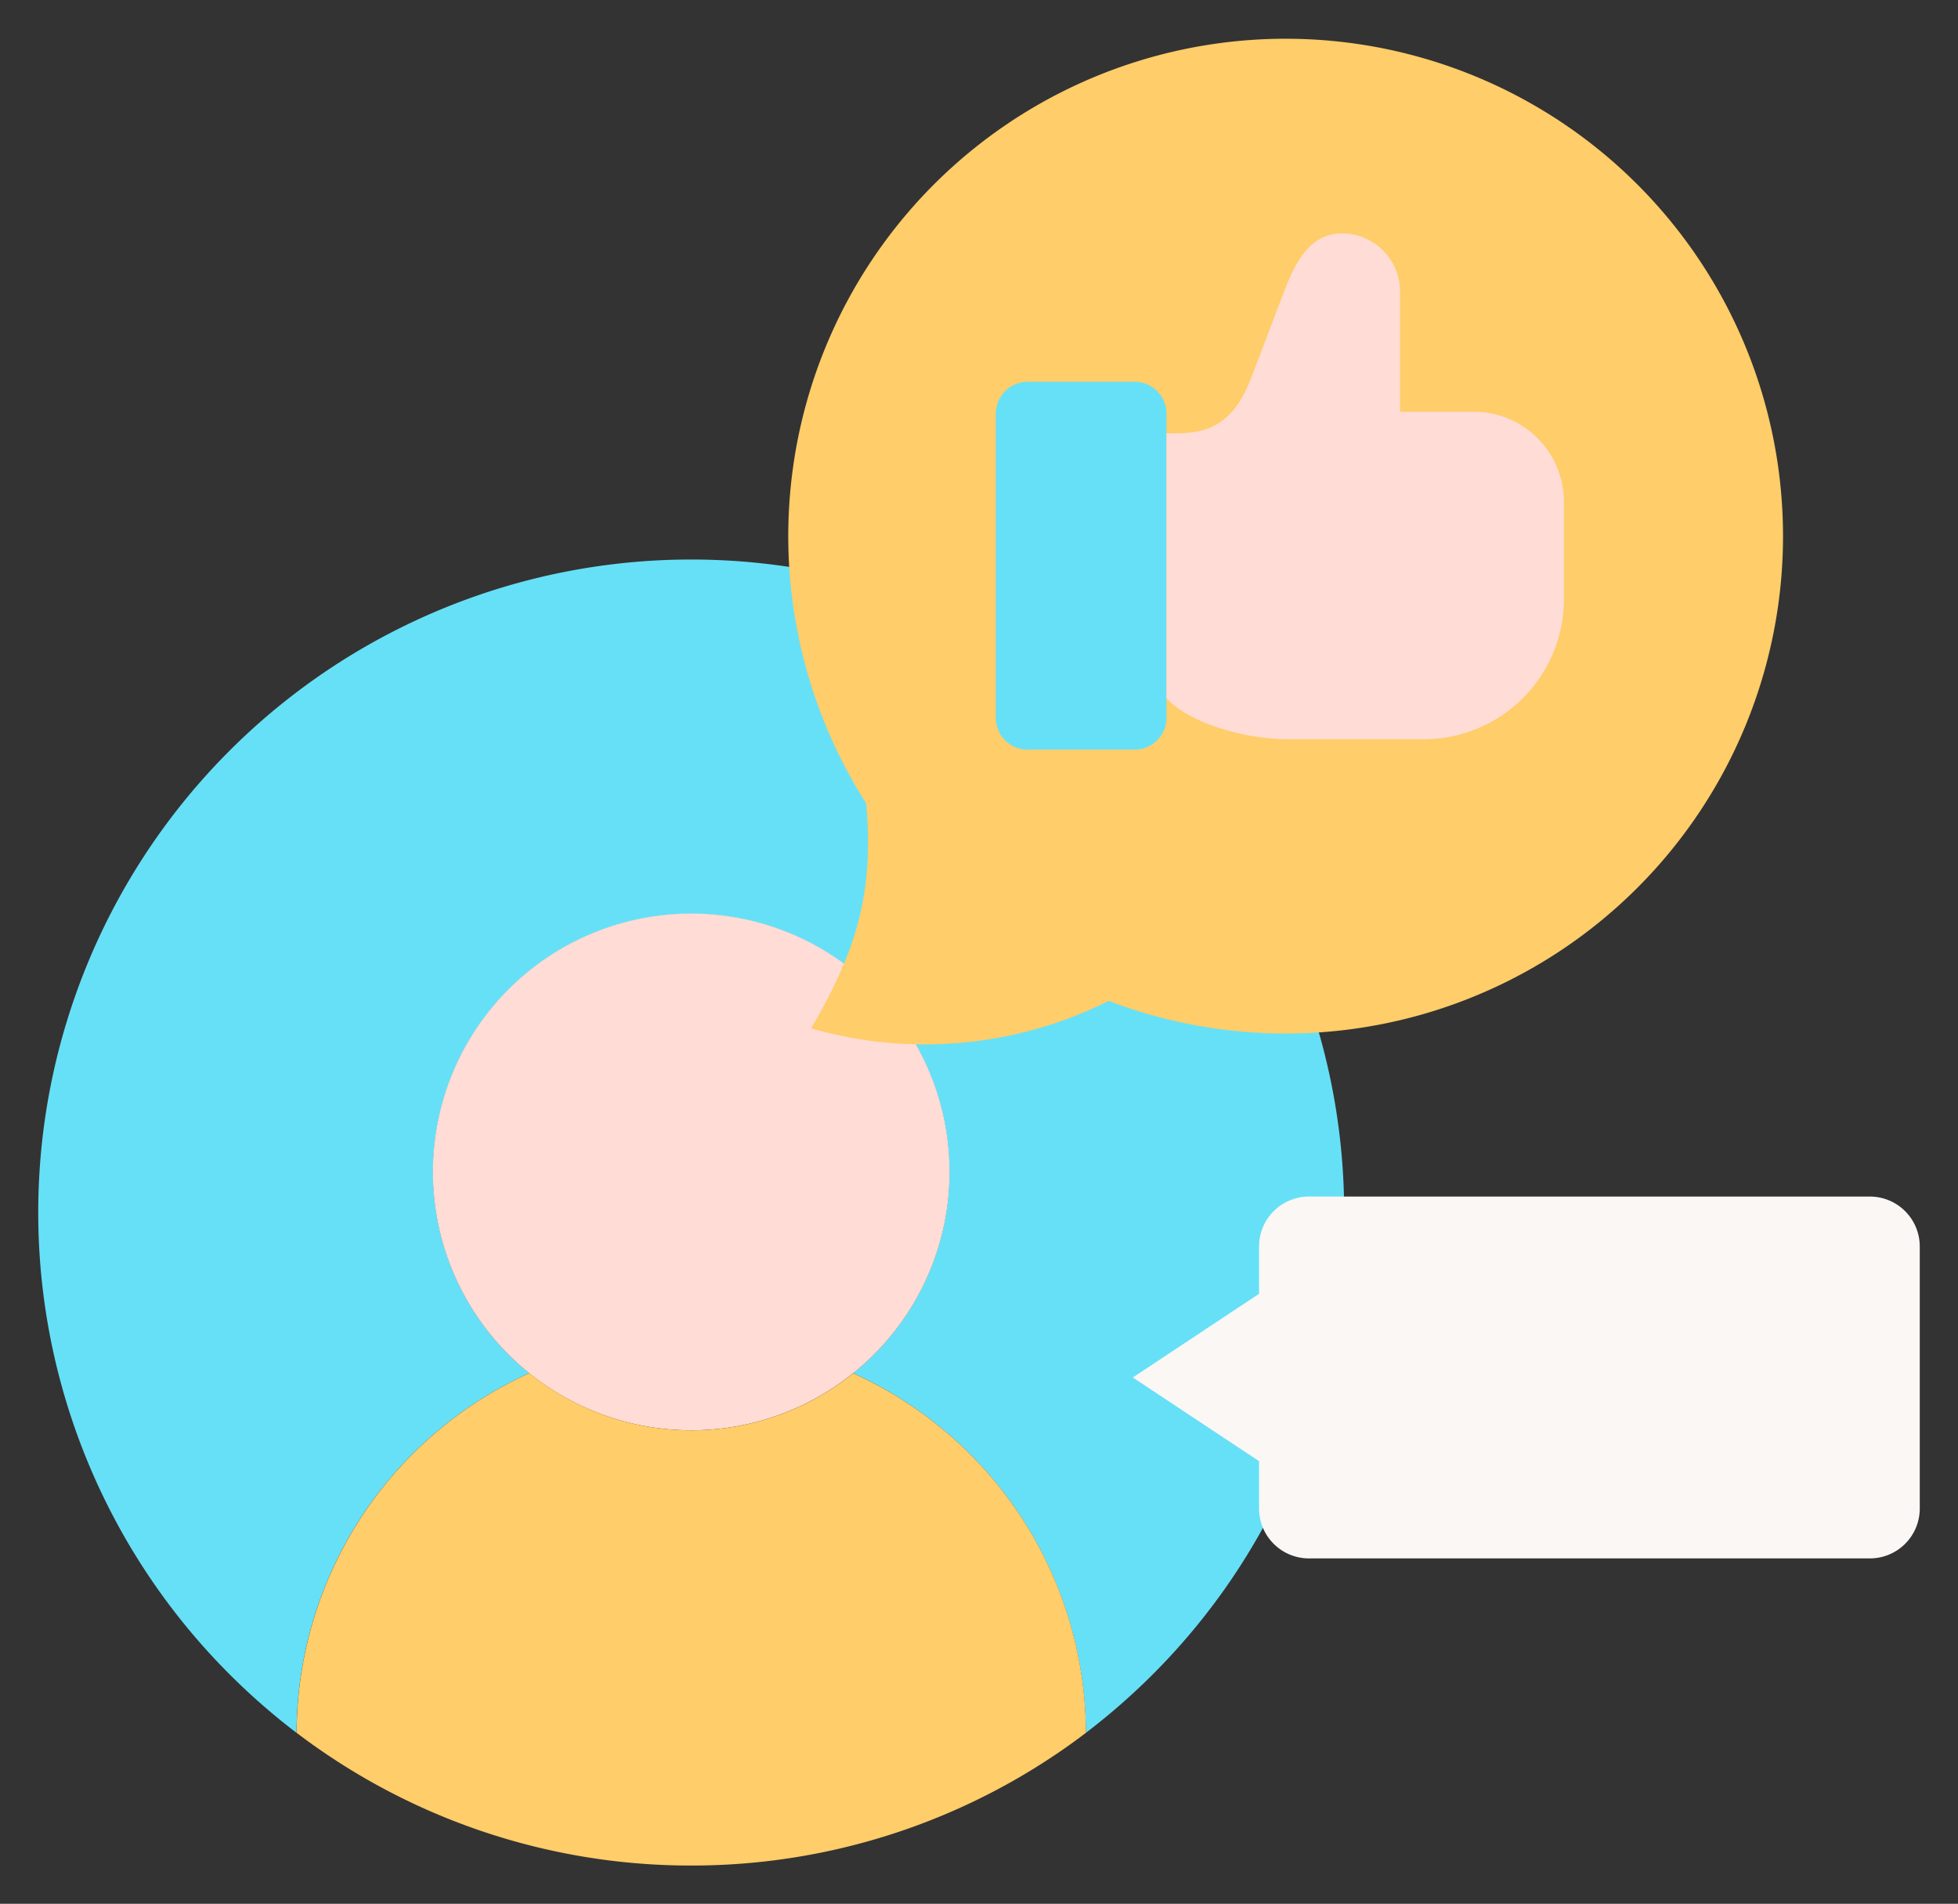 <svg xmlns="http://www.w3.org/2000/svg" width="97.707" height="95" viewBox="0 0 97.707 95">
  <rect x="0" y="0" width="97.707" height="95" fill="#333333" stroke="none"/>
  <g id="social-media_1_" data-name="social-media (1)" transform="translate(0 -7.094)">
    <g id="Group_517" data-name="Group 517" transform="translate(1.908 35.017)">
      <path id="Path_624" data-name="Path 624" d="M65.625,209.038a32.584,32.584,0,1,0-46.082,0,33.259,33.259,0,0,0,3.348,2.927,19.764,19.764,0,0,1,11.614-17.949,12.882,12.882,0,1,1,16.158,0,19.765,19.765,0,0,1,11.614,17.949,33.237,33.237,0,0,0,3.348-2.927Z" transform="translate(-10 -153.417)" fill="#66e0f7" fill-rule="evenodd"/>
    </g>
    <path id="Path_625" data-name="Path 625" d="M134.176,268.98a12.892,12.892,0,1,0-8.082,2.845A12.862,12.862,0,0,0,134.176,268.98Z" transform="translate(-91.605 -193.36)" fill="#ffdcd5" fill-rule="evenodd"/>
    <path id="Path_626" data-name="Path 626" d="M97.239,390.729a32.494,32.494,0,0,0,19.7-6.621,19.751,19.751,0,0,0-11.614-17.943,12.882,12.882,0,0,1-16.158-.006,19.765,19.765,0,0,0-11.614,17.949,32.49,32.49,0,0,0,19.69,6.621Z" transform="translate(-62.75 -290.544)" fill="#ffcd69" fill-rule="evenodd"/>
    <g id="Group_519" data-name="Group 519" transform="translate(56.527 66.803)">
      <g id="Group_518" data-name="Group 518">
        <path id="Path_627" data-name="Path 627" d="M335.483,335.557V322.466A2.49,2.49,0,0,0,333,319.983H304.99a2.489,2.489,0,0,0-2.477,2.483v2.369l-6.3,4.176,6.3,4.176v2.369a2.489,2.489,0,0,0,2.477,2.483H333A2.49,2.49,0,0,0,335.483,335.557Z" transform="translate(-296.211 -319.983)" fill="#faf7f5" fill-rule="evenodd"/>
      </g>
    </g>
    <g id="Group_520" data-name="Group 520" transform="translate(39.329 9.005)">
      <path id="Path_628" data-name="Path 628" d="M235.469,66.349a24.82,24.82,0,1,0-25.483-11.057c.352,4.257-.341,7.124-2.753,11.219a20.485,20.485,0,0,0,14.854-1.369,24.742,24.742,0,0,0,13.383,1.206Z" transform="translate(-206.089 -17.108)" fill="#ffcd69" fill-rule="evenodd"/>
      <path id="Path_629" data-name="Path 629" d="M260.381,108.519V123.7a1.587,1.587,0,0,0,1.585,1.585h5.344A1.591,1.591,0,0,0,268.9,123.7V108.519a1.592,1.592,0,0,0-1.585-1.59h-5.344a1.588,1.588,0,0,0-1.585,1.59Z" transform="translate(-250.02 -89.788)" fill="#66e0f7" fill-rule="evenodd"/>
      <path id="Path_630" data-name="Path 630" d="M305,78.1v13.21c.974,1.125,3.651,2.056,6.129,2.056h6.724a7,7,0,0,0,6.984-6.978V81.506a4.5,4.5,0,0,0-4.49-4.484h-3.689v-6.01a2.9,2.9,0,0,0-2.889-2.889c-1.59,0-2.326,1.406-2.894,2.889l-1.661,4.355C308.14,78.185,306.425,78.1,305,78.1Z" transform="translate(-286.122 -58.388)" fill="#ffdcd5" fill-rule="evenodd"/>
    </g>
    <g id="Group_521" data-name="Group 521" transform="translate(0 7.093)">
      <path id="Path_631" data-name="Path 631" d="M362.693,357.219a1.925,1.925,0,1,0,1.922,1.928v-.011A1.918,1.918,0,0,0,362.693,357.219Z" transform="translate(-291.924 -290.403)" fill="none"/>
      <path id="Path_632" data-name="Path 632" d="M407.678,357.219a1.925,1.925,0,1,0,1.922,1.928v-.011A1.918,1.918,0,0,0,407.678,357.219Z" transform="translate(-328.324 -290.403)" fill="none"/>
      <path id="Path_633" data-name="Path 633" d="M452.691,357.219a1.925,1.925,0,1,0,1.922,1.928v-.011A1.918,1.918,0,0,0,452.691,357.219Z" transform="translate(-364.747 -290.403)" fill="none"/>
      <path id="Path_634" data-name="Path 634" d="M250.381,84.212a3.5,3.5,0,0,0,3.493,3.493h5.345a3.489,3.489,0,0,0,2.838-1.464,13.651,13.651,0,0,0,4.876.944h6.724a8.9,8.9,0,0,0,8.892-8.887V73.415a6.4,6.4,0,0,0-6.4-6.393h-1.781v-4.1a4.8,4.8,0,0,0-4.8-4.8c-3.1,0-4.245,2.989-4.677,4.117L263.234,66.6a2.67,2.67,0,0,1-.743,1.217,3.5,3.5,0,0,0-3.272-2.285h-5.345a3.5,3.5,0,0,0-3.493,3.5Zm12.331-12.421c1.427-.276,3.063-1.139,4.089-3.836L268.46,63.6c.637-1.663.97-1.663,1.112-1.663a.982.982,0,0,1,.98.981v6.01a1.909,1.909,0,0,0,1.908,1.908h3.689a2.582,2.582,0,0,1,2.581,2.576V78.3a5.078,5.078,0,0,1-5.075,5.07h-6.724a9.057,9.057,0,0,1-4.221-1.038ZM254.2,69.345h4.7V83.889h-4.7Z" transform="translate(-202.6 -48.385)" fill="none"/>
      <path id="Path_635" data-name="Path 635" d="M93.316,64.895H68.873a34.533,34.533,0,0,0-.675-4.628q.431-.066.861-.145A26.736,26.736,0,1,0,53.052,9.512a1.908,1.908,0,0,0,1.585,3.472,22.923,22.923,0,1,1,1.37,42.272,1.907,1.907,0,0,0-1.542.081,18.181,18.181,0,0,1-11.1,1.718,17.8,17.8,0,0,0,1.76-10.023,1.91,1.91,0,0,0-.294-.871,22.934,22.934,0,0,1-1.3-22.319A1.908,1.908,0,1,0,40.1,22.175a26.494,26.494,0,0,0-2.677,11.061c-.977-.083-1.958-.126-2.935-.126A34.492,34.492,0,1,0,58.882,91.987a34.673,34.673,0,0,0,4.564-5.634,4.353,4.353,0,0,0,1.859.415H93.316a4.4,4.4,0,0,0,4.391-4.391V69.286a4.4,4.4,0,0,0-4.391-4.391ZM44.477,61.02A10.979,10.979,0,1,1,34.49,54.6a10.9,10.9,0,0,1,5.185,1.3c-.252.491-.532,1-.847,1.534a1.908,1.908,0,0,0,1.165,2.816,26.161,26.161,0,0,0,4.484.765ZM12.8,89.288a30.672,30.672,0,0,1,24.827-52.2c.068.548.148,1.1.25,1.644a26.536,26.536,0,0,0,3.481,9.07,14.9,14.9,0,0,1-.306,4.519A14.787,14.787,0,0,0,23.226,75.156,21.723,21.723,0,0,0,13.24,89.718c-.148-.142-.3-.285-.44-.43Zm21.69,8.988a30.436,30.436,0,0,1-17.754-5.655A17.865,17.865,0,0,1,26.217,77.84a14.765,14.765,0,0,0,16.547,0,17.865,17.865,0,0,1,9.484,14.784A30.442,30.442,0,0,1,34.49,98.277Zm21.693-8.988c-.145.145-.292.287-.439.429a21.721,21.721,0,0,0-9.989-14.564,14.768,14.768,0,0,0,2.8-14.168,21.459,21.459,0,0,0,6.879-1.879,26.7,26.7,0,0,0,8.92,1.461,30.682,30.682,0,0,1,.7,4.335,4.394,4.394,0,0,0-4.127,4.383v1.345l-5.448,3.61a1.908,1.908,0,0,0,0,3.182l5.448,3.61v1.345a4.413,4.413,0,0,0,.057.7,30.762,30.762,0,0,1-4.795,6.208ZM93.89,82.377a.582.582,0,0,1-.575.575H65.306a.58.58,0,0,1-.569-.575V80.008a1.909,1.909,0,0,0-.854-1.591l-3.9-2.585,3.9-2.585a1.909,1.909,0,0,0,.854-1.591V69.286a.58.58,0,0,1,.569-.575H93.316a.582.582,0,0,1,.575.575Z" transform="translate(0 -7.093)" fill="none"/>
      <path id="Path_636" data-name="Path 636" d="M237.3,47.854a1.909,1.909,0,1,0-1.345-3.259l-.005.005a1.907,1.907,0,0,0,1.351,3.254Z" transform="translate(-190.473 -36.986)" fill="none"/>
    </g>
  </g>
</svg>
